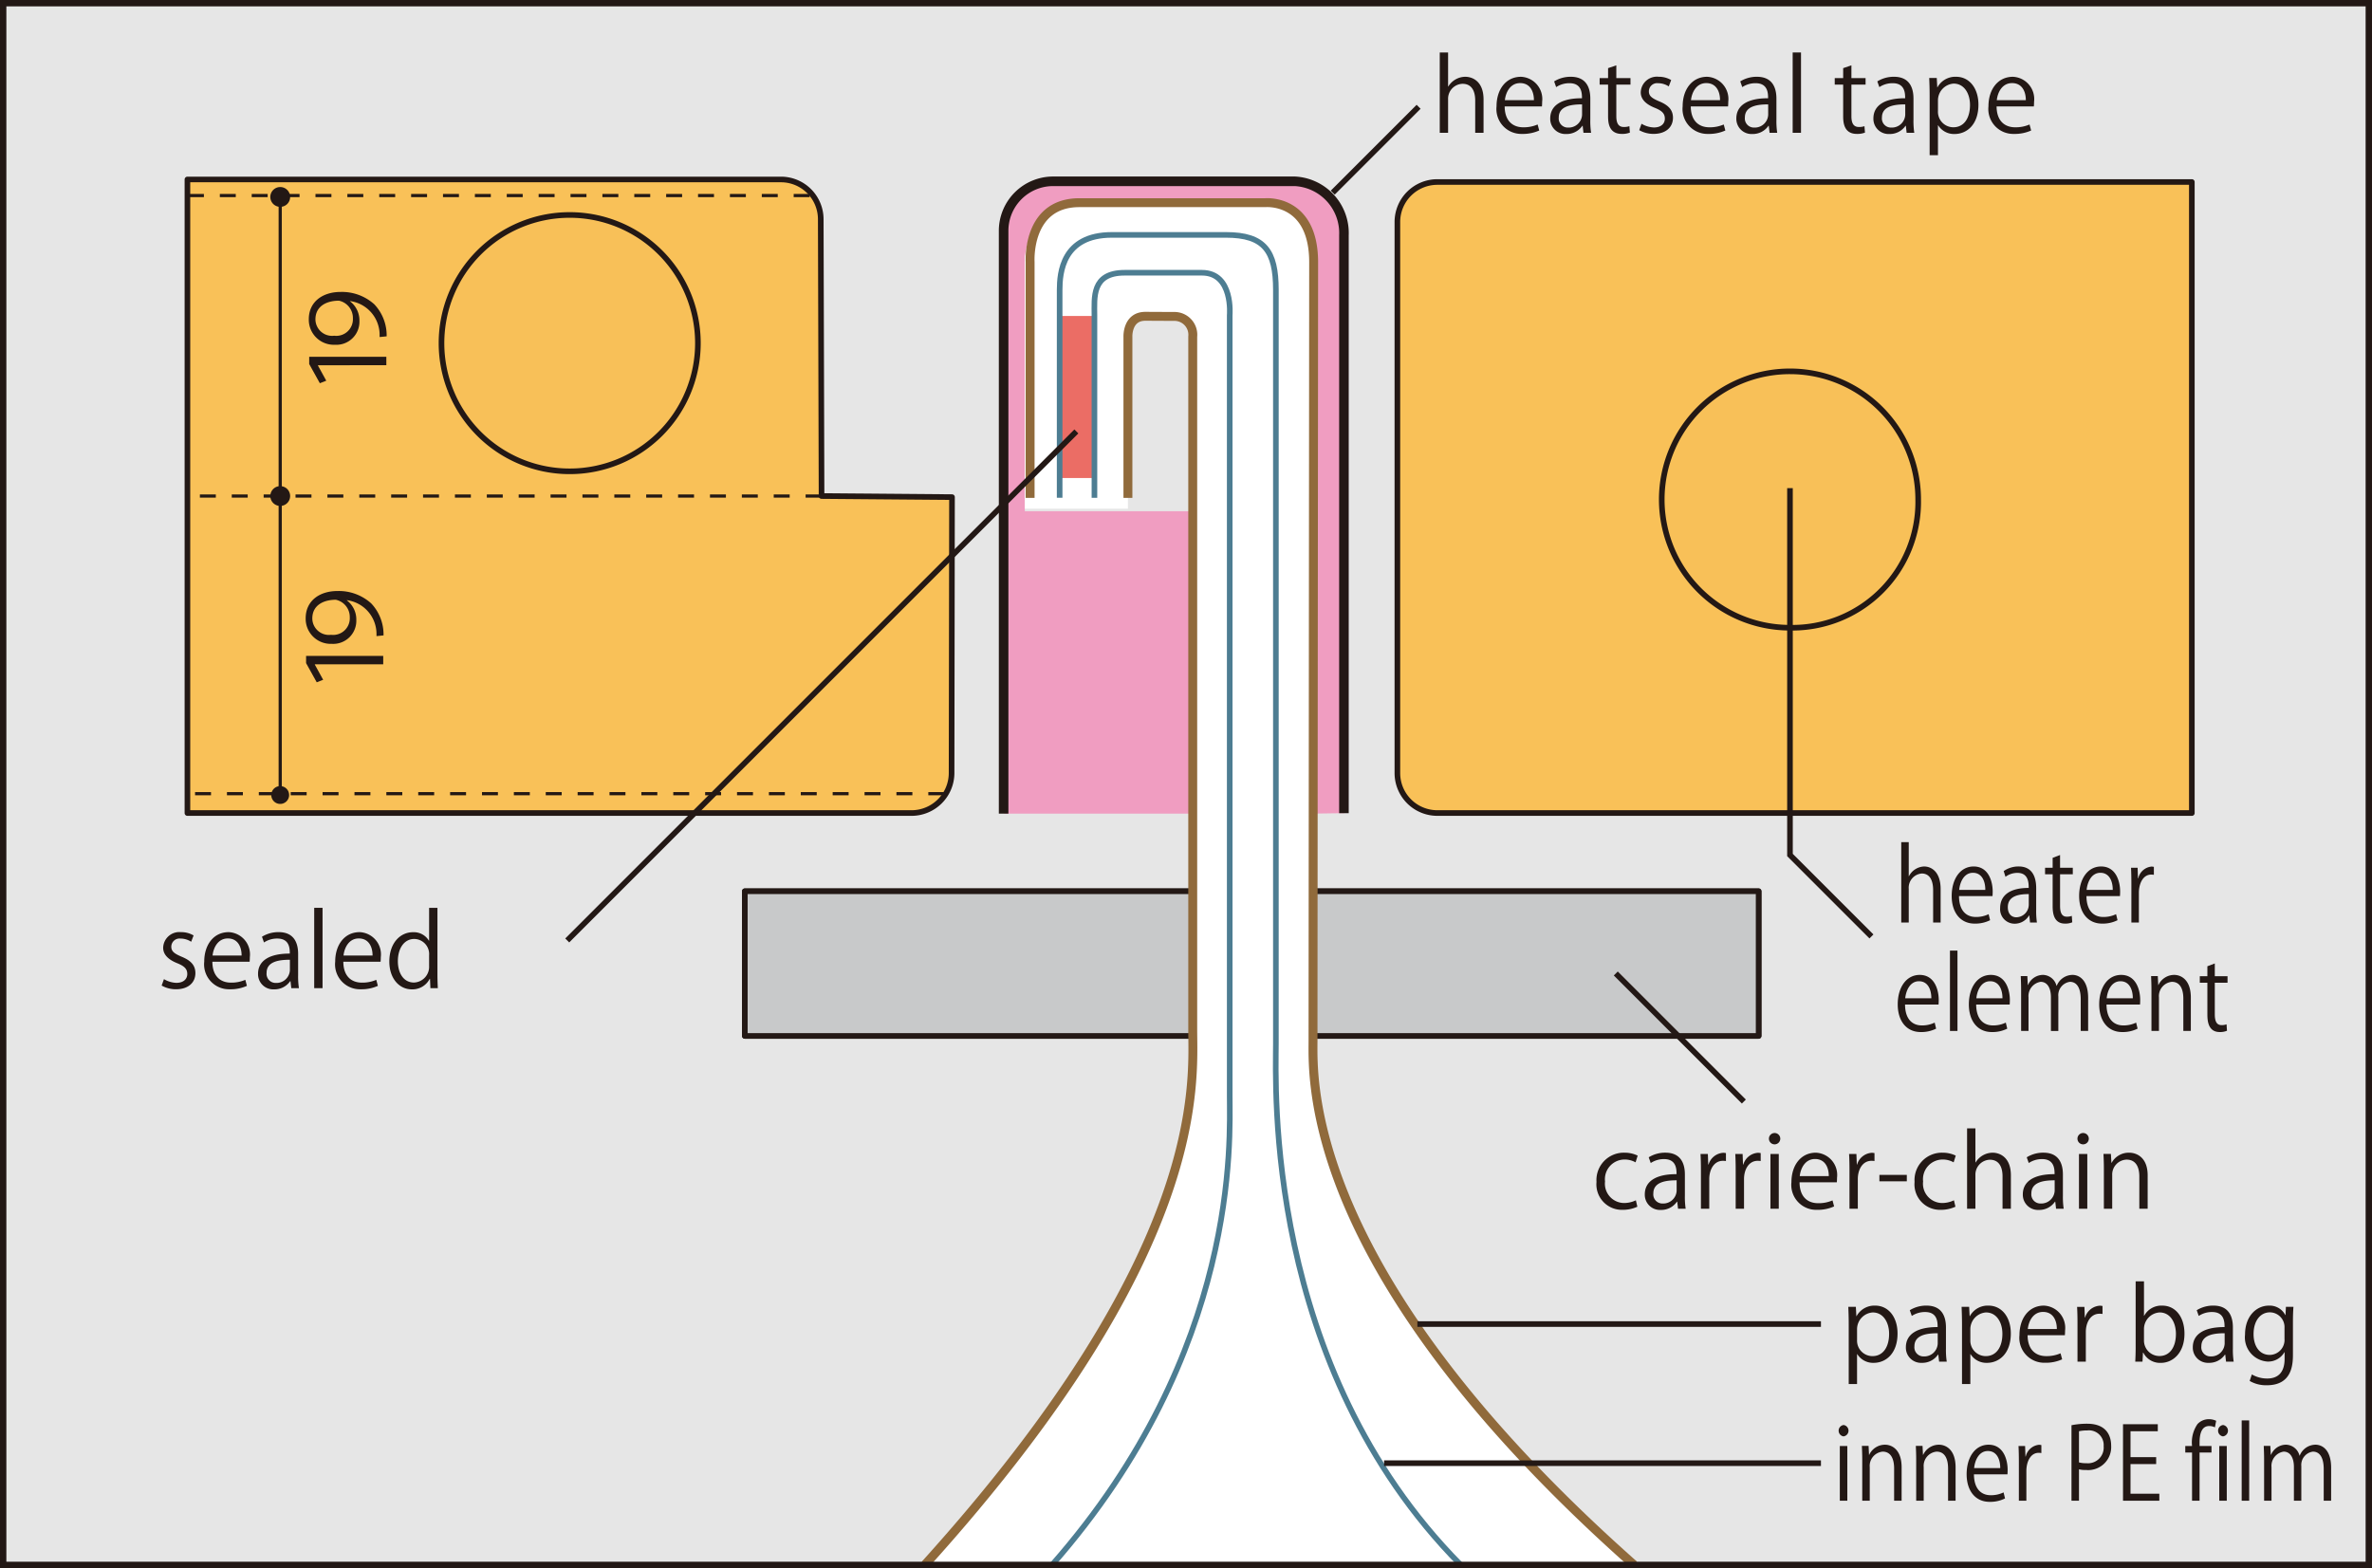 <?xml version="1.0" encoding="UTF-8"?> <svg xmlns="http://www.w3.org/2000/svg" id="レイヤー_1" data-name="レイヤー 1" viewBox="0 0 211.157 139.638"><rect x="0" y="0" width="211.157" height="139.638" fill="#333333" stroke="none"/><defs><style>.cls-1{fill:#e6e6e6;}.cls-2{fill:#c8c9ca;}.cls-11,.cls-13,.cls-14,.cls-15,.cls-16,.cls-2,.cls-8{stroke:#231815;}.cls-10,.cls-11,.cls-2,.cls-8,.cls-9{stroke-linejoin:round;}.cls-10,.cls-15,.cls-2,.cls-8{stroke-width:0.5px;}.cls-3{fill:#f09dc1;}.cls-4{fill:#fff;}.cls-5{fill:#231815;}.cls-6{fill:#eb6d65;}.cls-7{fill:#f9c158;}.cls-10,.cls-11,.cls-13,.cls-14,.cls-15,.cls-16,.cls-8,.cls-9{fill:none;}.cls-9{stroke:#906a3b;stroke-width:0.793px;}.cls-10{stroke:#4d7d92;}.cls-11{stroke-width:0.852px;}.cls-12{fill:#f8c058;}.cls-13,.cls-14{stroke-width:0.284px;}.cls-13{stroke-dasharray:1.419 1.419;}.cls-15{stroke-miterlimit:10;}.cls-16{stroke-width:0.567px;}</style></defs><title>ks_sample-12_E</title><rect class="cls-1" x="0.283" y="0.283" width="210.59" height="139.058"></rect><rect class="cls-2" x="66.305" y="79.357" width="90.249" height="12.883"></rect><rect class="cls-2" x="66.305" y="79.357" width="90.249" height="12.883"></rect><path class="cls-3" d="M123.331,26.798H101.793a4.407,4.407,0,0,0-4.381,4.392V83.099h16.789V56.173H99.252V33.489c.449-1.051,1.058-2.429,1.512-3.275.403-.753,2.074-1.226,3.65-1.512h16.845a3.072,3.072,0,0,1,2.048,1.094,13.045,13.045,0,0,1,1.642,2.824V83.099L127.71,83.06V31.19A4.405,4.405,0,0,0,123.331,26.798Z" transform="translate(-8.023 -10.655)"></path><path class="cls-4" d="M153.484,149.997c-31.025-26.88-28.576-43.313-28.576-46.673,0-3.364.056-68.999.056-68.999,0-5.599-4.292-5.622-4.292-5.622H104.115c-4.648,0-4.864,4.974-4.864,4.974V55.95l9.18-.002V40.632a1.515,1.515,0,0,1,1.552-1.813c.387,0,2.256.012,2.537.012a1.633,1.633,0,0,1,1.681,1.801v61.66c0,4.913,2.521,19.002-23.842,47.694l63.124.011" transform="translate(-8.023 -10.655)"></path><path class="cls-5" d="M173.295,127.847a1.807,1.807,0,0,1,1.663-.938c1.153,0,1.985.992,1.985,2.484,0,1.789-1.047,2.611-2.119,2.611a1.655,1.655,0,0,1-1.467-.777h-.018v2.664h-.742V128.589c0-.635-.018-1.126-.036-1.573h.671l.045.831Zm.045,2.111a1.375,1.375,0,0,0,1.368,1.448c.956,0,1.484-.823,1.484-1.985,0-1.01-.51-1.904-1.458-1.904a1.497,1.497,0,0,0-1.395,1.512Z" transform="translate(-8.023 -10.655)"></path><path class="cls-5" d="M181.253,130.735a6.827,6.827,0,0,0,.071,1.162h-.68l-.071-.625h-.027a1.692,1.692,0,0,1-1.439.732,1.351,1.351,0,0,1-1.422-1.386c0-1.171,1.02-1.806,2.826-1.798,0-.41,0-1.34-1.109-1.34a2.11,2.11,0,0,0-1.189.348l-.179-.51a2.779,2.779,0,0,1,1.484-.41c1.377,0,1.735.975,1.735,1.939Zm-.733-1.367c-.921,0-2.074.133-2.074,1.162a.81.81,0,0,0,.84.902,1.192,1.192,0,0,0,1.234-1.145Z" transform="translate(-8.023 -10.655)"></path><path class="cls-5" d="M183.38,127.847a1.807,1.807,0,0,1,1.663-.938c1.153,0,1.985.992,1.985,2.484,0,1.789-1.047,2.611-2.119,2.611a1.655,1.655,0,0,1-1.467-.777h-.018v2.664h-.742V128.589c0-.635-.019-1.126-.036-1.573h.671l.045.831Zm.045,2.111a1.375,1.375,0,0,0,1.368,1.448c.956,0,1.484-.823,1.484-1.985,0-1.01-.51-1.904-1.458-1.904a1.497,1.497,0,0,0-1.395,1.512Z" transform="translate(-8.023 -10.655)"></path><path class="cls-5" d="M191.597,131.692a3.528,3.528,0,0,1-1.529.304,2.217,2.217,0,0,1-2.271-2.458c0-1.529.858-2.629,2.173-2.629a1.984,1.984,0,0,1,1.887,2.226c0,.17-.009.296-.019.411h-3.317c.01,1.351.778,1.86,1.654,1.86a3.086,3.086,0,0,0,1.279-.251Zm-.474-2.701c.009-.661-.269-1.52-1.226-1.52-.894,0-1.287.85-1.358,1.52Z" transform="translate(-8.023 -10.655)"></path><path class="cls-5" d="M195.19,127.651a2.082,2.082,0,0,0-.269-.019c-.805,0-1.216.796-1.216,1.618v2.646h-.742v-3.415c0-.519-.009-.993-.036-1.458h.653l.035.939h.027a1.458,1.458,0,0,1,1.323-1.047,1.967,1.967,0,0,1,.224.027Z" transform="translate(-8.023 -10.655)"></path><path class="cls-5" d="M198.9,127.812a1.734,1.734,0,0,1,1.618-.902c1.154,0,1.968.992,1.968,2.494,0,1.77-1.082,2.602-2.093,2.602a1.663,1.663,0,0,1-1.573-.912H198.793l-.045.805h-.644c.019-.321.036-.812.036-1.207v-5.945h.742v3.066Zm-.018,2.182a1.375,1.375,0,0,0,1.368,1.404c.947,0,1.475-.814,1.475-1.967,0-1.02-.5-1.914-1.448-1.914a1.478,1.478,0,0,0-1.395,1.512Z" transform="translate(-8.023 -10.655)"></path><path class="cls-5" d="M206.796,130.735a6.827,6.827,0,0,0,.071,1.162h-.68l-.071-.625h-.027a1.692,1.692,0,0,1-1.439.732,1.351,1.351,0,0,1-1.422-1.386c0-1.171,1.02-1.806,2.826-1.798,0-.41,0-1.34-1.109-1.34a2.11,2.11,0,0,0-1.189.348l-.179-.51a2.779,2.779,0,0,1,1.484-.41c1.377,0,1.735.975,1.735,1.939Zm-.733-1.367c-.921,0-2.074.133-2.074,1.162a.81.81,0,0,0,.84.902,1.192,1.192,0,0,0,1.234-1.145Z" transform="translate(-8.023 -10.655)"></path><path class="cls-5" d="M212.187,127.016c-.026.349-.045.742-.045,1.341v2.844c0,.85-.018,2.799-2.324,2.799a2.91,2.91,0,0,1-1.529-.385l.196-.58a2.687,2.687,0,0,0,1.368.365c.895,0,1.547-.473,1.547-1.761v-.581h-.018a1.665,1.665,0,0,1-1.511.832,2.157,2.157,0,0,1-1.994-2.396c0-1.69,1.055-2.584,2.11-2.584a1.565,1.565,0,0,1,1.475.84h.019l.035-.733Zm-.796,1.878a1.314,1.314,0,0,0-1.297-1.386c-.858,0-1.457.76-1.457,1.94,0,1.037.501,1.851,1.448,1.851a1.335,1.335,0,0,0,1.306-1.431Z" transform="translate(-8.023 -10.655)"></path><path class="cls-5" d="M172.135,138.552a.511.511,0,0,1,.008-1.012.511.511,0,0,1-.008,1.012Zm.338,5.73h-.668v-4.873h.668Z" transform="translate(-8.023 -10.655)"></path><path class="cls-5" d="M177.306,144.282h-.667v-2.879c0-.795-.258-1.493-1.021-1.493a1.274,1.274,0,0,0-1.149,1.386v2.986h-.668v-3.621c0-.5-.016-.867-.032-1.261h.596l.04.796h.016a1.55,1.55,0,0,1,1.407-.902c.547,0,1.479.365,1.479,2.02Z" transform="translate(-8.023 -10.655)"></path><path class="cls-5" d="M182.109,144.282h-.667v-2.879c0-.795-.258-1.493-1.021-1.493a1.274,1.274,0,0,0-1.149,1.386v2.986h-.668v-3.621c0-.5-.016-.867-.032-1.261h.596l.04.796h.016a1.55,1.55,0,0,1,1.407-.902c.547,0,1.48.365,1.48,2.02Z" transform="translate(-8.023 -10.655)"></path><path class="cls-5" d="M186.512,144.077a2.908,2.908,0,0,1-1.375.304c-1.279,0-2.043-1.001-2.043-2.458,0-1.529.772-2.629,1.954-2.629,1.351,0,1.696,1.377,1.696,2.226,0,.17-.008.296-.016.411h-2.983c.008,1.351.699,1.86,1.487,1.86a2.537,2.537,0,0,0,1.15-.251Zm-.427-2.701c.009-.661-.241-1.52-1.102-1.52-.804,0-1.158.85-1.222,1.52Z" transform="translate(-8.023 -10.655)"></path><path class="cls-5" d="M189.747,140.036a1.696,1.696,0,0,0-.241-.019c-.725,0-1.094.796-1.094,1.618v2.646h-.668v-3.415c0-.519-.008-.993-.032-1.458h.587l.032.939h.024a1.347,1.347,0,0,1,1.19-1.047,1.603,1.603,0,0,1,.201.027Z" transform="translate(-8.023 -10.655)"></path><path class="cls-5" d="M192.428,137.559a7.021,7.021,0,0,1,1.391-.134c1.979,0,2.14,1.412,2.14,1.949a2.051,2.051,0,0,1-2.235,2.172,2.249,2.249,0,0,1-.628-.062v2.799h-.667Zm.667,3.309a2.208,2.208,0,0,0,.644.071,1.398,1.398,0,0,0,1.552-1.512,1.308,1.308,0,0,0-1.463-1.403,3.253,3.253,0,0,0-.732.071Z" transform="translate(-8.023 -10.655)"></path><path class="cls-5" d="M200.247,144.282h-3.232v-6.812h3.096v.625h-2.429v2.307h2.284v.617h-2.284v2.639h2.565Z" transform="translate(-8.023 -10.655)"></path><path class="cls-5" d="M203.161,139.409a2.872,2.872,0,0,1,.482-1.949,1.37,1.37,0,0,1,1.014-.438,1.492,1.492,0,0,1,.651.143l-.112.582a1.141,1.141,0,0,0-.507-.117c-.691,0-.86.715-.86,1.502v.277h1.062v.582H203.829v4.291h-.668v-4.291h-.603v-.582Z" transform="translate(-8.023 -10.655)"></path><path class="cls-5" d="M205.914,138.552a.511.511,0,0,1,.008-1.012.511.511,0,0,1-.008,1.012Zm.338,5.73h-.668v-4.873h.668Z" transform="translate(-8.023 -10.655)"></path><path class="cls-5" d="M208.247,144.282h-.668V137.13h.668Z" transform="translate(-8.023 -10.655)"></path><path class="cls-5" d="M215.541,144.282h-.659v-2.816c0-.947-.306-1.556-.965-1.556a1.2,1.2,0,0,0-1.029,1.306v3.066h-.659v-3.004c0-.777-.298-1.368-.917-1.368a1.283,1.283,0,0,0-1.078,1.386v2.986h-.659v-3.621c0-.5-.016-.858-.032-1.261h.587l.041.787h.023a1.453,1.453,0,0,1,1.335-.894,1.273,1.273,0,0,1,1.198.975h.017a1.529,1.529,0,0,1,1.407-.975c.538,0,1.391.384,1.391,2.057Z" transform="translate(-8.023 -10.655)"></path><rect class="cls-6" x="94.256" y="28.135" width="3.127" height="14.428"></rect><path class="cls-7" d="M203.142,83.05V26.861H135.971a3.56,3.56,0,0,0-3.552,3.546V79.501a3.558,3.558,0,0,0,3.552,3.548Z" transform="translate(-8.023 -10.655)"></path><path class="cls-8" d="M203.142,83.05V26.861H135.971a3.56,3.56,0,0,0-3.552,3.546V79.501a3.558,3.558,0,0,0,3.552,3.548Z" transform="translate(-8.023 -10.655)"></path><path class="cls-9" d="M108.431,54.987V40.632s-.077-1.813,1.552-1.813c.387,0,2.256.012,2.537.012a1.633,1.633,0,0,1,1.681,1.801v61.66c0,4.843,1.38,19.78-23.842,47.694m9.366-94.998V33.977s-.334-5.275,4.389-5.275H120.673s4.292-.384,4.292,5.309c0,0-.056,65.949-.056,69.313,0,3.307-.949,20.516,28.576,46.673" transform="translate(-8.023 -10.655)"></path><path class="cls-10" d="M102.353,54.978V36.481c0-1.541.257-4.911,4.653-4.911H117.165c3.409,0,4.438,1.425,4.438,4.897v67.113c0,3.689-1.097,28.662,16.454,46.413M105.451,54.979V38.724c0-1.548-.278-3.784,2.688-3.784h6.884c2.811,0,2.47,3.784,2.47,3.784v69.513c0,3.736.958,22.669-15.816,41.76" transform="translate(-8.023 -10.655)"></path><path class="cls-11" d="M97.366,83.099V31.19a4.409,4.409,0,0,1,4.383-4.392h21.537A4.613,4.613,0,0,1,127.661,31.6V83.06" transform="translate(-8.023 -10.655)"></path><path class="cls-7" d="M89.18,83.05a3.571,3.571,0,0,0,3.554-3.548l.037-24.583-11.613-.096L81.087,30.18A3.544,3.544,0,0,0,77.545,26.635H24.708V83.05Z" transform="translate(-8.023 -10.655)"></path><path class="cls-8" d="M89.18,83.05a3.571,3.571,0,0,0,3.554-3.548l.037-24.583-11.613-.096L81.087,30.18A3.544,3.544,0,0,0,77.545,26.635H24.708V83.05Z" transform="translate(-8.023 -10.655)"></path><path class="cls-12" d="M178.781,55.135a11.204,11.204,0,0,1-11.418,11.413,11.414,11.414,0,1,1,11.418-11.413Z" transform="translate(-8.023 -10.655)"></path><path class="cls-8" d="M178.781,55.135a11.204,11.204,0,0,1-11.418,11.413,11.414,11.414,0,1,1,11.418-11.413Z" transform="translate(-8.023 -10.655)"></path><path class="cls-12" d="M70.151,41.194A11.413,11.413,0,1,1,58.738,29.796,11.414,11.414,0,0,1,70.151,41.194Z" transform="translate(-8.023 -10.655)"></path><path class="cls-8" d="M70.151,41.194A11.413,11.413,0,1,1,58.738,29.796,11.414,11.414,0,0,1,70.151,41.194Z" transform="translate(-8.023 -10.655)"></path><path class="cls-5" d="M81.158,54.823" transform="translate(-8.023 -10.655)"></path><path class="cls-13" d="M92.081,81.326H24.956M80.096,28.067H24.198M81.158,54.823H24.956" transform="translate(-8.023 -10.655)"></path><line class="cls-14" x1="24.945" y1="17.138" x2="24.945" y2="44.168"></line><path class="cls-5" d="M32.172,54.823a.794.794,0,1,0,.797-.791.796.796,0,0,0-.797.791" transform="translate(-8.023 -10.655)"></path><path class="cls-5" d="M33.851,28.186a.882.882,0,1,0-.882.887.876.876,0,0,0,.882-.887" transform="translate(-8.023 -10.655)"></path><line class="cls-14" x1="24.945" y1="43.766" x2="24.945" y2="70.793"></line><path class="cls-5" d="M32.172,81.448a.794.794,0,1,0,.797-.798.797.797,0,0,0-.797.798" transform="translate(-8.023 -10.655)"></path><path class="cls-5" d="M33.851,54.823a.882.882,0,1,0-.882.881.881.881,0,0,0,.882-.881" transform="translate(-8.023 -10.655)"></path><path class="cls-5" d="M36.326,43.176v.027l.742,1.35-.572.224-.948-1.708v-.644H42.415v.751Z" transform="translate(-8.023 -10.655)"></path><path class="cls-5" d="M39.179,37.482a2.135,2.135,0,0,1,.841,1.752,2.055,2.055,0,0,1-2.183,2.119,2.228,2.228,0,0,1-2.324-2.28c0-1.538,1.216-2.423,2.834-2.423a4.298,4.298,0,0,1,2.996,1.1,4.028,4.028,0,0,1,1.1,2.853l-.626.062v-.152a3.038,3.038,0,0,0-2.638-3.049Zm-1.404,3.067a1.481,1.481,0,0,0,1.663-1.547,1.57,1.57,0,0,0-1.242-1.574c-1.028,0-2.093.438-2.093,1.672A1.482,1.482,0,0,0,37.774,40.548Z" transform="translate(-8.023 -10.655)"></path><path class="cls-5" d="M36.049,69.807v.027l.742,1.35-.572.224-.948-1.708v-.644H42.138v.751Z" transform="translate(-8.023 -10.655)"></path><path class="cls-5" d="M38.901,64.112a2.135,2.135,0,0,1,.841,1.752,2.055,2.055,0,0,1-2.183,2.119,2.228,2.228,0,0,1-2.324-2.28c0-1.538,1.216-2.423,2.834-2.423A4.298,4.298,0,0,1,41.065,64.38,4.028,4.028,0,0,1,42.165,67.233l-.626.062v-.152a3.038,3.038,0,0,0-2.638-3.049Zm-1.404,3.067A1.481,1.481,0,0,0,39.16,65.632,1.57,1.57,0,0,0,37.918,64.058c-1.028,0-2.093.438-2.093,1.672A1.482,1.482,0,0,0,37.497,67.179Z" transform="translate(-8.023 -10.655)"></path><path class="cls-5" d="M140.089,22.48h-.742V19.601c0-.795-.286-1.484-1.127-1.484a1.326,1.326,0,0,0-1.287,1.368V22.48h-.742V15.327h.742V18.358h.018a1.79,1.79,0,0,1,1.511-.867c.6,0,1.628.366,1.628,2.021Z" transform="translate(-8.023 -10.655)"></path><path class="cls-5" d="M145.046,22.275a3.535,3.535,0,0,1-1.529.304,2.217,2.217,0,0,1-2.271-2.458c0-1.529.858-2.629,2.173-2.629a1.985,1.985,0,0,1,1.887,2.226c0,.17-.009.295-.019.412h-3.317c.01,1.35.778,1.86,1.654,1.86a3.087,3.087,0,0,0,1.279-.25Zm-.474-2.701c.009-.662-.269-1.52-1.226-1.52-.894,0-1.287.85-1.358,1.52Z" transform="translate(-8.023 -10.655)"></path><path class="cls-5" d="M149.593,21.317a6.833,6.833,0,0,0,.071,1.163h-.68l-.071-.626h-.027a1.693,1.693,0,0,1-1.439.733,1.351,1.351,0,0,1-1.422-1.386c0-1.171,1.02-1.806,2.826-1.797,0-.411,0-1.341-1.109-1.341a2.111,2.111,0,0,0-1.189.349l-.179-.51a2.775,2.775,0,0,1,1.484-.411c1.377,0,1.735.975,1.735,1.94Zm-.733-1.368c-.921,0-2.074.134-2.074,1.162a.81.81,0,0,0,.84.903,1.192,1.192,0,0,0,1.234-1.145Z" transform="translate(-8.023 -10.655)"></path><path class="cls-5" d="M151.176,16.722l.733-.25v1.136h1.261v.581h-1.261v2.816c0,.617.188.957.662.957a1.439,1.439,0,0,0,.5-.072l.045.572a1.868,1.868,0,0,1-.724.116c-1.181,0-1.217-1.073-1.217-1.591V18.188h-.751v-.581h.751Z" transform="translate(-8.023 -10.655)"></path><path class="cls-5" d="M156.577,18.349a1.746,1.746,0,0,0-.948-.286.734.734,0,0,0-.822.724c0,.42.277.617.902.885.787.322,1.243.733,1.243,1.466,0,.867-.661,1.439-1.726,1.439a2.58,2.58,0,0,1-1.278-.331l.205-.572a2.32,2.32,0,0,0,1.101.331c.652,0,.975-.349.975-.787,0-.456-.26-.707-.903-.966-.823-.331-1.243-.787-1.243-1.377a1.441,1.441,0,0,1,1.592-1.386,2.153,2.153,0,0,1,1.117.295Z" transform="translate(-8.023 -10.655)"></path><path class="cls-5" d="M161.614,22.275a3.535,3.535,0,0,1-1.529.304,2.217,2.217,0,0,1-2.271-2.458c0-1.529.858-2.629,2.173-2.629a1.985,1.985,0,0,1,1.887,2.226c0,.17-.009.295-.019.412h-3.317c.01,1.35.778,1.86,1.654,1.86a3.087,3.087,0,0,0,1.279-.25Zm-.474-2.701c.009-.662-.269-1.52-1.226-1.52-.894,0-1.287.85-1.358,1.52Z" transform="translate(-8.023 -10.655)"></path><path class="cls-5" d="M166.161,21.317a6.833,6.833,0,0,0,.071,1.163h-.68l-.071-.626h-.027a1.693,1.693,0,0,1-1.439.733,1.351,1.351,0,0,1-1.422-1.386c0-1.171,1.02-1.806,2.826-1.797,0-.411,0-1.341-1.109-1.341a2.111,2.111,0,0,0-1.189.349l-.179-.51a2.775,2.775,0,0,1,1.484-.411c1.377,0,1.735.975,1.735,1.94Zm-.733-1.368c-.921,0-2.074.134-2.074,1.162a.81.81,0,0,0,.84.903,1.192,1.192,0,0,0,1.234-1.145Z" transform="translate(-8.023 -10.655)"></path><path class="cls-5" d="M168.35,22.48h-.742V15.327h.742Z" transform="translate(-8.023 -10.655)"></path><path class="cls-5" d="M172.104,16.722l.733-.25v1.136h1.261v.581h-1.261v2.816c0,.617.188.957.662.957a1.439,1.439,0,0,0,.5-.072l.045.572a1.868,1.868,0,0,1-.724.116c-1.181,0-1.217-1.073-1.217-1.591V18.188h-.751v-.581h.751Z" transform="translate(-8.023 -10.655)"></path><path class="cls-5" d="M178.362,21.317a6.833,6.833,0,0,0,.071,1.163h-.68l-.071-.626h-.027a1.693,1.693,0,0,1-1.439.733,1.351,1.351,0,0,1-1.422-1.386c0-1.171,1.02-1.806,2.826-1.797,0-.411,0-1.341-1.109-1.341a2.111,2.111,0,0,0-1.189.349l-.179-.51a2.775,2.775,0,0,1,1.484-.411c1.377,0,1.735.975,1.735,1.94Zm-.733-1.368c-.921,0-2.074.134-2.074,1.162a.81.81,0,0,0,.84.903,1.192,1.192,0,0,0,1.234-1.145Z" transform="translate(-8.023 -10.655)"></path><path class="cls-5" d="M180.497,18.429a1.806,1.806,0,0,1,1.663-.938c1.153,0,1.985.992,1.985,2.485,0,1.789-1.047,2.611-2.119,2.611a1.656,1.656,0,0,1-1.467-.778H180.542v2.665h-.742V19.172c0-.635-.019-1.126-.036-1.574h.671l.045.832Zm.045,2.11a1.375,1.375,0,0,0,1.368,1.449c.956,0,1.484-.823,1.484-1.985,0-1.01-.51-1.904-1.458-1.904A1.497,1.497,0,0,0,180.542,19.61Z" transform="translate(-8.023 -10.655)"></path><path class="cls-5" d="M188.837,22.275a3.535,3.535,0,0,1-1.529.304,2.217,2.217,0,0,1-2.271-2.458c0-1.529.858-2.629,2.173-2.629a1.985,1.985,0,0,1,1.887,2.226c0,.17-.009.295-.019.412h-3.317c.01,1.35.778,1.86,1.654,1.86a3.087,3.087,0,0,0,1.279-.25Zm-.474-2.701c.009-.662-.269-1.52-1.226-1.52-.894,0-1.287.85-1.358,1.52Z" transform="translate(-8.023 -10.655)"></path><line class="cls-8" x1="118.64" y1="17.154" x2="126.286" y2="9.508"></line><path class="cls-5" d="M180.779,92.796h-.667v-2.879c0-.796-.258-1.484-1.014-1.484a1.267,1.267,0,0,0-1.157,1.367V92.796h-.668V85.643h.668v3.031h.016a1.587,1.587,0,0,1,1.359-.867c.538,0,1.463.366,1.463,2.021Z" transform="translate(-8.023 -10.655)"></path><path class="cls-5" d="M185.182,92.591a2.934,2.934,0,0,1-1.375.303c-1.279,0-2.043-1.001-2.043-2.459,0-1.528.772-2.628,1.954-2.628,1.351,0,1.696,1.377,1.696,2.226,0,.17-.008.296-.016.412H182.415c.008,1.35.699,1.859,1.487,1.859a2.538,2.538,0,0,0,1.15-.25Zm-.427-2.701c.009-.662-.241-1.52-1.102-1.52-.804,0-1.158.85-1.222,1.52Z" transform="translate(-8.023 -10.655)"></path><path class="cls-5" d="M189.285,91.634a7.524,7.524,0,0,0,.064,1.162h-.611l-.064-.626h-.024a1.485,1.485,0,0,1-1.294.733,1.289,1.289,0,0,1-1.279-1.387c0-1.171.917-1.806,2.541-1.797,0-.411,0-1.341-.997-1.341a1.762,1.762,0,0,0-1.069.349l-.16-.51a2.304,2.304,0,0,1,1.334-.411c1.239,0,1.561.975,1.561,1.94Zm-.659-1.368c-.828,0-1.866.134-1.866,1.162,0,.626.354.903.756.903a1.13,1.13,0,0,0,1.11-1.145Z" transform="translate(-8.023 -10.655)"></path><path class="cls-5" d="M190.751,87.038l.66-.251V87.923h1.134v.581h-1.134v2.816c0,.617.169.957.595.957a1.179,1.179,0,0,0,.45-.071l.04.572a1.54,1.54,0,0,1-.651.115c-1.062,0-1.094-1.072-1.094-1.591V88.504h-.675v-.581h.675Z" transform="translate(-8.023 -10.655)"></path><path class="cls-5" d="M196.527,92.591a2.934,2.934,0,0,1-1.375.303c-1.279,0-2.043-1.001-2.043-2.459,0-1.528.772-2.628,1.954-2.628,1.351,0,1.696,1.377,1.696,2.226,0,.17-.008.296-.016.412h-2.983c.008,1.35.699,1.859,1.487,1.859a2.539,2.539,0,0,0,1.15-.25Zm-.427-2.701c.009-.662-.241-1.52-1.102-1.52-.804,0-1.158.85-1.222,1.52Z" transform="translate(-8.023 -10.655)"></path><path class="cls-5" d="M199.763,88.549a1.854,1.854,0,0,0-.241-.019c-.725,0-1.094.797-1.094,1.619V92.796h-.668V89.38c0-.518-.008-.992-.032-1.457h.587l.032.939h.024a1.345,1.345,0,0,1,1.19-1.047,1.441,1.441,0,0,1,.201.027Z" transform="translate(-8.023 -10.655)"></path><path class="cls-5" d="M180.378,102.246a2.92,2.92,0,0,1-1.375.304c-1.279,0-2.043-1.002-2.043-2.459,0-1.529.772-2.629,1.954-2.629,1.351,0,1.696,1.377,1.696,2.227,0,.17-.008.295-.016.412h-2.983c.008,1.35.699,1.859,1.487,1.859a2.538,2.538,0,0,0,1.15-.25Zm-.427-2.7c.008-.662-.241-1.52-1.102-1.52-.804,0-1.158.85-1.222,1.52Z" transform="translate(-8.023 -10.655)"></path><path class="cls-5" d="M182.278,102.452h-.668V95.298h.668Z" transform="translate(-8.023 -10.655)"></path><path class="cls-5" d="M186.71,102.246a2.92,2.92,0,0,1-1.375.304c-1.279,0-2.043-1.002-2.043-2.459,0-1.529.772-2.629,1.954-2.629,1.351,0,1.696,1.377,1.696,2.227,0,.17-.008.295-.016.412h-2.983c.008,1.35.699,1.859,1.487,1.859a2.538,2.538,0,0,0,1.15-.25Zm-.427-2.7c.008-.662-.241-1.52-1.102-1.52-.804,0-1.158.85-1.222,1.52Z" transform="translate(-8.023 -10.655)"></path><path class="cls-5" d="M193.91,102.452H193.251v-2.816c0-.949-.306-1.557-.965-1.557a1.2,1.2,0,0,0-1.029,1.306v3.067h-.659V99.447c0-.778-.298-1.368-.917-1.368a1.283,1.283,0,0,0-1.078,1.387v2.986h-.659V98.83c0-.501-.016-.858-.032-1.261h.587l.041.787h.023a1.453,1.453,0,0,1,1.335-.895,1.274,1.274,0,0,1,1.198.975h.017a1.53,1.53,0,0,1,1.407-.975c.538,0,1.391.385,1.391,2.057Z" transform="translate(-8.023 -10.655)"></path><path class="cls-5" d="M198.313,102.246a2.92,2.92,0,0,1-1.375.304c-1.279,0-2.043-1.002-2.043-2.459,0-1.529.772-2.629,1.954-2.629,1.351,0,1.696,1.377,1.696,2.227,0,.17-.008.295-.016.412h-2.983c.008,1.35.699,1.859,1.487,1.859a2.539,2.539,0,0,0,1.15-.25Zm-.427-2.7c.008-.662-.241-1.52-1.102-1.52-.804,0-1.158.85-1.222,1.52Z" transform="translate(-8.023 -10.655)"></path><path class="cls-5" d="M203.052,102.452h-.667V99.572c0-.796-.258-1.493-1.021-1.493a1.275,1.275,0,0,0-1.149,1.387v2.986h-.668V98.83c0-.501-.016-.867-.032-1.261h.596l.04.796h.016a1.551,1.551,0,0,1,1.407-.903c.547,0,1.479.367,1.479,2.021Z" transform="translate(-8.023 -10.655)"></path><path class="cls-5" d="M204.526,96.693l.66-.251v1.137h1.134v.58h-1.134v2.816c0,.617.169.957.595.957a1.179,1.179,0,0,0,.45-.071l.04.572a1.538,1.538,0,0,1-.651.116c-1.062,0-1.094-1.072-1.094-1.592V98.159h-.675v-.58h.675Z" transform="translate(-8.023 -10.655)"></path><polyline class="cls-15" points="159.345 43.464 159.345 76.131 166.597 83.382"></polyline><path class="cls-5" d="M153.782,118.103a3.107,3.107,0,0,1-1.323.277,2.268,2.268,0,0,1-2.315-2.485,2.437,2.437,0,0,1,2.494-2.603,2.685,2.685,0,0,1,1.172.26l-.188.6a1.962,1.962,0,0,0-1.001-.251,1.751,1.751,0,0,0-1.717,1.949,1.719,1.719,0,0,0,1.69,1.923,2.438,2.438,0,0,0,1.055-.242Z" transform="translate(-8.023 -10.655)"></path><path class="cls-5" d="M158.012,117.119a6.839,6.839,0,0,0,.071,1.163h-.68l-.071-.627h-.027a1.693,1.693,0,0,1-1.439.734,1.352,1.352,0,0,1-1.422-1.387c0-1.172,1.02-1.807,2.826-1.797,0-.412,0-1.342-1.109-1.342a2.112,2.112,0,0,0-1.189.35l-.179-.51a2.771,2.771,0,0,1,1.484-.412c1.377,0,1.735.975,1.735,1.94Zm-.733-1.368c-.921,0-2.074.135-2.074,1.162a.811.811,0,0,0,.84.904,1.192,1.192,0,0,0,1.234-1.145Z" transform="translate(-8.023 -10.655)"></path><path class="cls-5" d="M161.668,114.034a2.291,2.291,0,0,0-.269-.018c-.805,0-1.216.796-1.216,1.619v2.646h-.742v-3.416c0-.52-.009-.992-.036-1.457h.653l.035.938h.027a1.457,1.457,0,0,1,1.323-1.045,1.964,1.964,0,0,1,.224.026Z" transform="translate(-8.023 -10.655)"></path><path class="cls-5" d="M164.762,114.034a2.291,2.291,0,0,0-.269-.018c-.805,0-1.216.796-1.216,1.619v2.646h-.742v-3.416c0-.52-.009-.992-.036-1.457h.653l.035.938h.027a1.457,1.457,0,0,1,1.323-1.045,1.964,1.964,0,0,1,.224.026Z" transform="translate(-8.023 -10.655)"></path><path class="cls-5" d="M165.995,112.55a.505.505,0,0,1,.009-1.01.505.505,0,0,1-.009,1.01Zm.376,5.732h-.742v-4.873h.742Z" transform="translate(-8.023 -10.655)"></path><path class="cls-5" d="M171.297,118.076a3.543,3.543,0,0,1-1.529.304,2.218,2.218,0,0,1-2.271-2.459c0-1.529.858-2.629,2.173-2.629a1.985,1.985,0,0,1,1.887,2.227c0,.17-.01.295-.019.412H168.221c.01,1.35.778,1.859,1.654,1.859a3.088,3.088,0,0,0,1.279-.25Zm-.474-2.7c.009-.662-.269-1.521-1.226-1.521-.894,0-1.287.85-1.358,1.521Z" transform="translate(-8.023 -10.655)"></path><path class="cls-5" d="M174.892,114.034a2.291,2.291,0,0,0-.269-.018c-.805,0-1.216.796-1.216,1.619v2.646H172.665v-3.416c0-.52-.009-.992-.036-1.457h.653l.035.938h.027a1.457,1.457,0,0,1,1.323-1.045,1.963,1.963,0,0,1,.224.026Z" transform="translate(-8.023 -10.655)"></path><path class="cls-5" d="M175.328,115.269h2.441v.572h-2.441Z" transform="translate(-8.023 -10.655)"></path><path class="cls-5" d="M182.097,118.103a3.107,3.107,0,0,1-1.323.277,2.268,2.268,0,0,1-2.315-2.485,2.437,2.437,0,0,1,2.494-2.603,2.685,2.685,0,0,1,1.172.26l-.188.6a1.963,1.963,0,0,0-1.001-.251,1.751,1.751,0,0,0-1.717,1.949,1.719,1.719,0,0,0,1.69,1.923,2.438,2.438,0,0,0,1.055-.242Z" transform="translate(-8.023 -10.655)"></path><path class="cls-5" d="M187.032,118.282H186.29v-2.88c0-.796-.286-1.483-1.127-1.483a1.326,1.326,0,0,0-1.287,1.367v2.996h-.742v-7.154h.742v3.031h.018a1.791,1.791,0,0,1,1.511-.867c.6,0,1.628.367,1.628,2.021Z" transform="translate(-8.023 -10.655)"></path><path class="cls-5" d="M191.664,117.119a6.839,6.839,0,0,0,.071,1.163h-.68l-.071-.627H190.957a1.693,1.693,0,0,1-1.439.734,1.352,1.352,0,0,1-1.422-1.387c0-1.172,1.02-1.807,2.826-1.797,0-.412,0-1.342-1.109-1.342a2.112,2.112,0,0,0-1.189.35l-.179-.51a2.771,2.771,0,0,1,1.484-.412c1.377,0,1.735.975,1.735,1.94Zm-.733-1.368c-.921,0-2.074.135-2.074,1.162a.811.811,0,0,0,.84.904,1.192,1.192,0,0,0,1.234-1.145Z" transform="translate(-8.023 -10.655)"></path><path class="cls-5" d="M193.46,112.55a.505.505,0,0,1,.009-1.01.505.505,0,0,1-.009,1.01Zm.376,5.732h-.742v-4.873h.742Z" transform="translate(-8.023 -10.655)"></path><path class="cls-5" d="M199.209,118.282h-.742v-2.88c0-.796-.286-1.493-1.136-1.493a1.328,1.328,0,0,0-1.278,1.387v2.986h-.742v-3.622c0-.501-.018-.867-.036-1.261h.662l.045.796h.018a1.74,1.74,0,0,1,1.564-.903c.608,0,1.645.367,1.645,2.021Z" transform="translate(-8.023 -10.655)"></path><line class="cls-15" x1="143.838" y1="86.68" x2="155.239" y2="98.082"></line><line class="cls-15" x1="95.819" y1="38.415" x2="50.495" y2="83.739"></line><path class="cls-5" d="M25.042,94.511a1.755,1.755,0,0,0-.948-.285.734.734,0,0,0-.822.724c0,.421.277.616.902.886.787.321,1.243.732,1.243,1.466,0,.867-.661,1.439-1.726,1.439a2.575,2.575,0,0,1-1.278-.331l.205-.572a2.314,2.314,0,0,0,1.101.331c.652,0,.975-.349.975-.786,0-.457-.26-.707-.903-.967-.823-.33-1.243-.786-1.243-1.377a1.44,1.44,0,0,1,1.592-1.385,2.144,2.144,0,0,1,1.117.295Z" transform="translate(-8.023 -10.655)"></path><path class="cls-5" d="M30.004,98.437a3.528,3.528,0,0,1-1.529.304,2.217,2.217,0,0,1-2.271-2.458c0-1.529.858-2.629,2.173-2.629A1.984,1.984,0,0,1,30.264,95.879c0,.17-.01.296-.019.411H26.928c.01,1.351.778,1.86,1.654,1.86a3.086,3.086,0,0,0,1.279-.251Zm-.474-2.701c.009-.661-.269-1.52-1.226-1.52-.894,0-1.287.85-1.358,1.52Z" transform="translate(-8.023 -10.655)"></path><path class="cls-5" d="M34.563,97.48a6.827,6.827,0,0,0,.071,1.162h-.68l-.071-.625h-.027a1.692,1.692,0,0,1-1.439.732,1.351,1.351,0,0,1-1.422-1.386c0-1.171,1.02-1.806,2.826-1.798,0-.41,0-1.34-1.109-1.34a2.11,2.11,0,0,0-1.189.348l-.179-.51a2.779,2.779,0,0,1,1.484-.41c1.377,0,1.735.975,1.735,1.939Zm-.733-1.367c-.921,0-2.074.133-2.074,1.162a.81.81,0,0,0,.84.902,1.192,1.192,0,0,0,1.234-1.145Z" transform="translate(-8.023 -10.655)"></path><path class="cls-5" d="M36.736,98.642h-.742V91.489h.742Z" transform="translate(-8.023 -10.655)"></path><path class="cls-5" d="M41.662,98.437a3.528,3.528,0,0,1-1.529.304,2.217,2.217,0,0,1-2.271-2.458c0-1.529.858-2.629,2.173-2.629A1.984,1.984,0,0,1,41.922,95.879c0,.17-.01.296-.019.411H38.586c.01,1.351.778,1.86,1.654,1.86a3.086,3.086,0,0,0,1.279-.251Zm-.474-2.701c.009-.661-.269-1.52-1.226-1.52-.894,0-1.287.85-1.358,1.52Z" transform="translate(-8.023 -10.655)"></path><path class="cls-5" d="M46.964,97.435c0,.395.018.877.035,1.207h-.661l-.036-.831h-.026a1.725,1.725,0,0,1-1.592.938c-1.127,0-2.003-.975-2.003-2.477,0-1.645.966-2.611,2.101-2.611a1.565,1.565,0,0,1,1.422.752h.019V91.489h.742Zm-.742-1.717a1.347,1.347,0,0,0-1.314-1.457c-.921,0-1.467.858-1.467,1.977,0,1.027.482,1.904,1.439,1.904a1.403,1.403,0,0,0,1.342-1.484Z" transform="translate(-8.023 -10.655)"></path><path class="cls-8" d="M131.236,140.939h38.889m-35.926-12.386h35.926" transform="translate(-8.023 -10.655)"></path><rect class="cls-16" x="0.283" y="0.283" width="210.59" height="139.058"></rect></svg> 